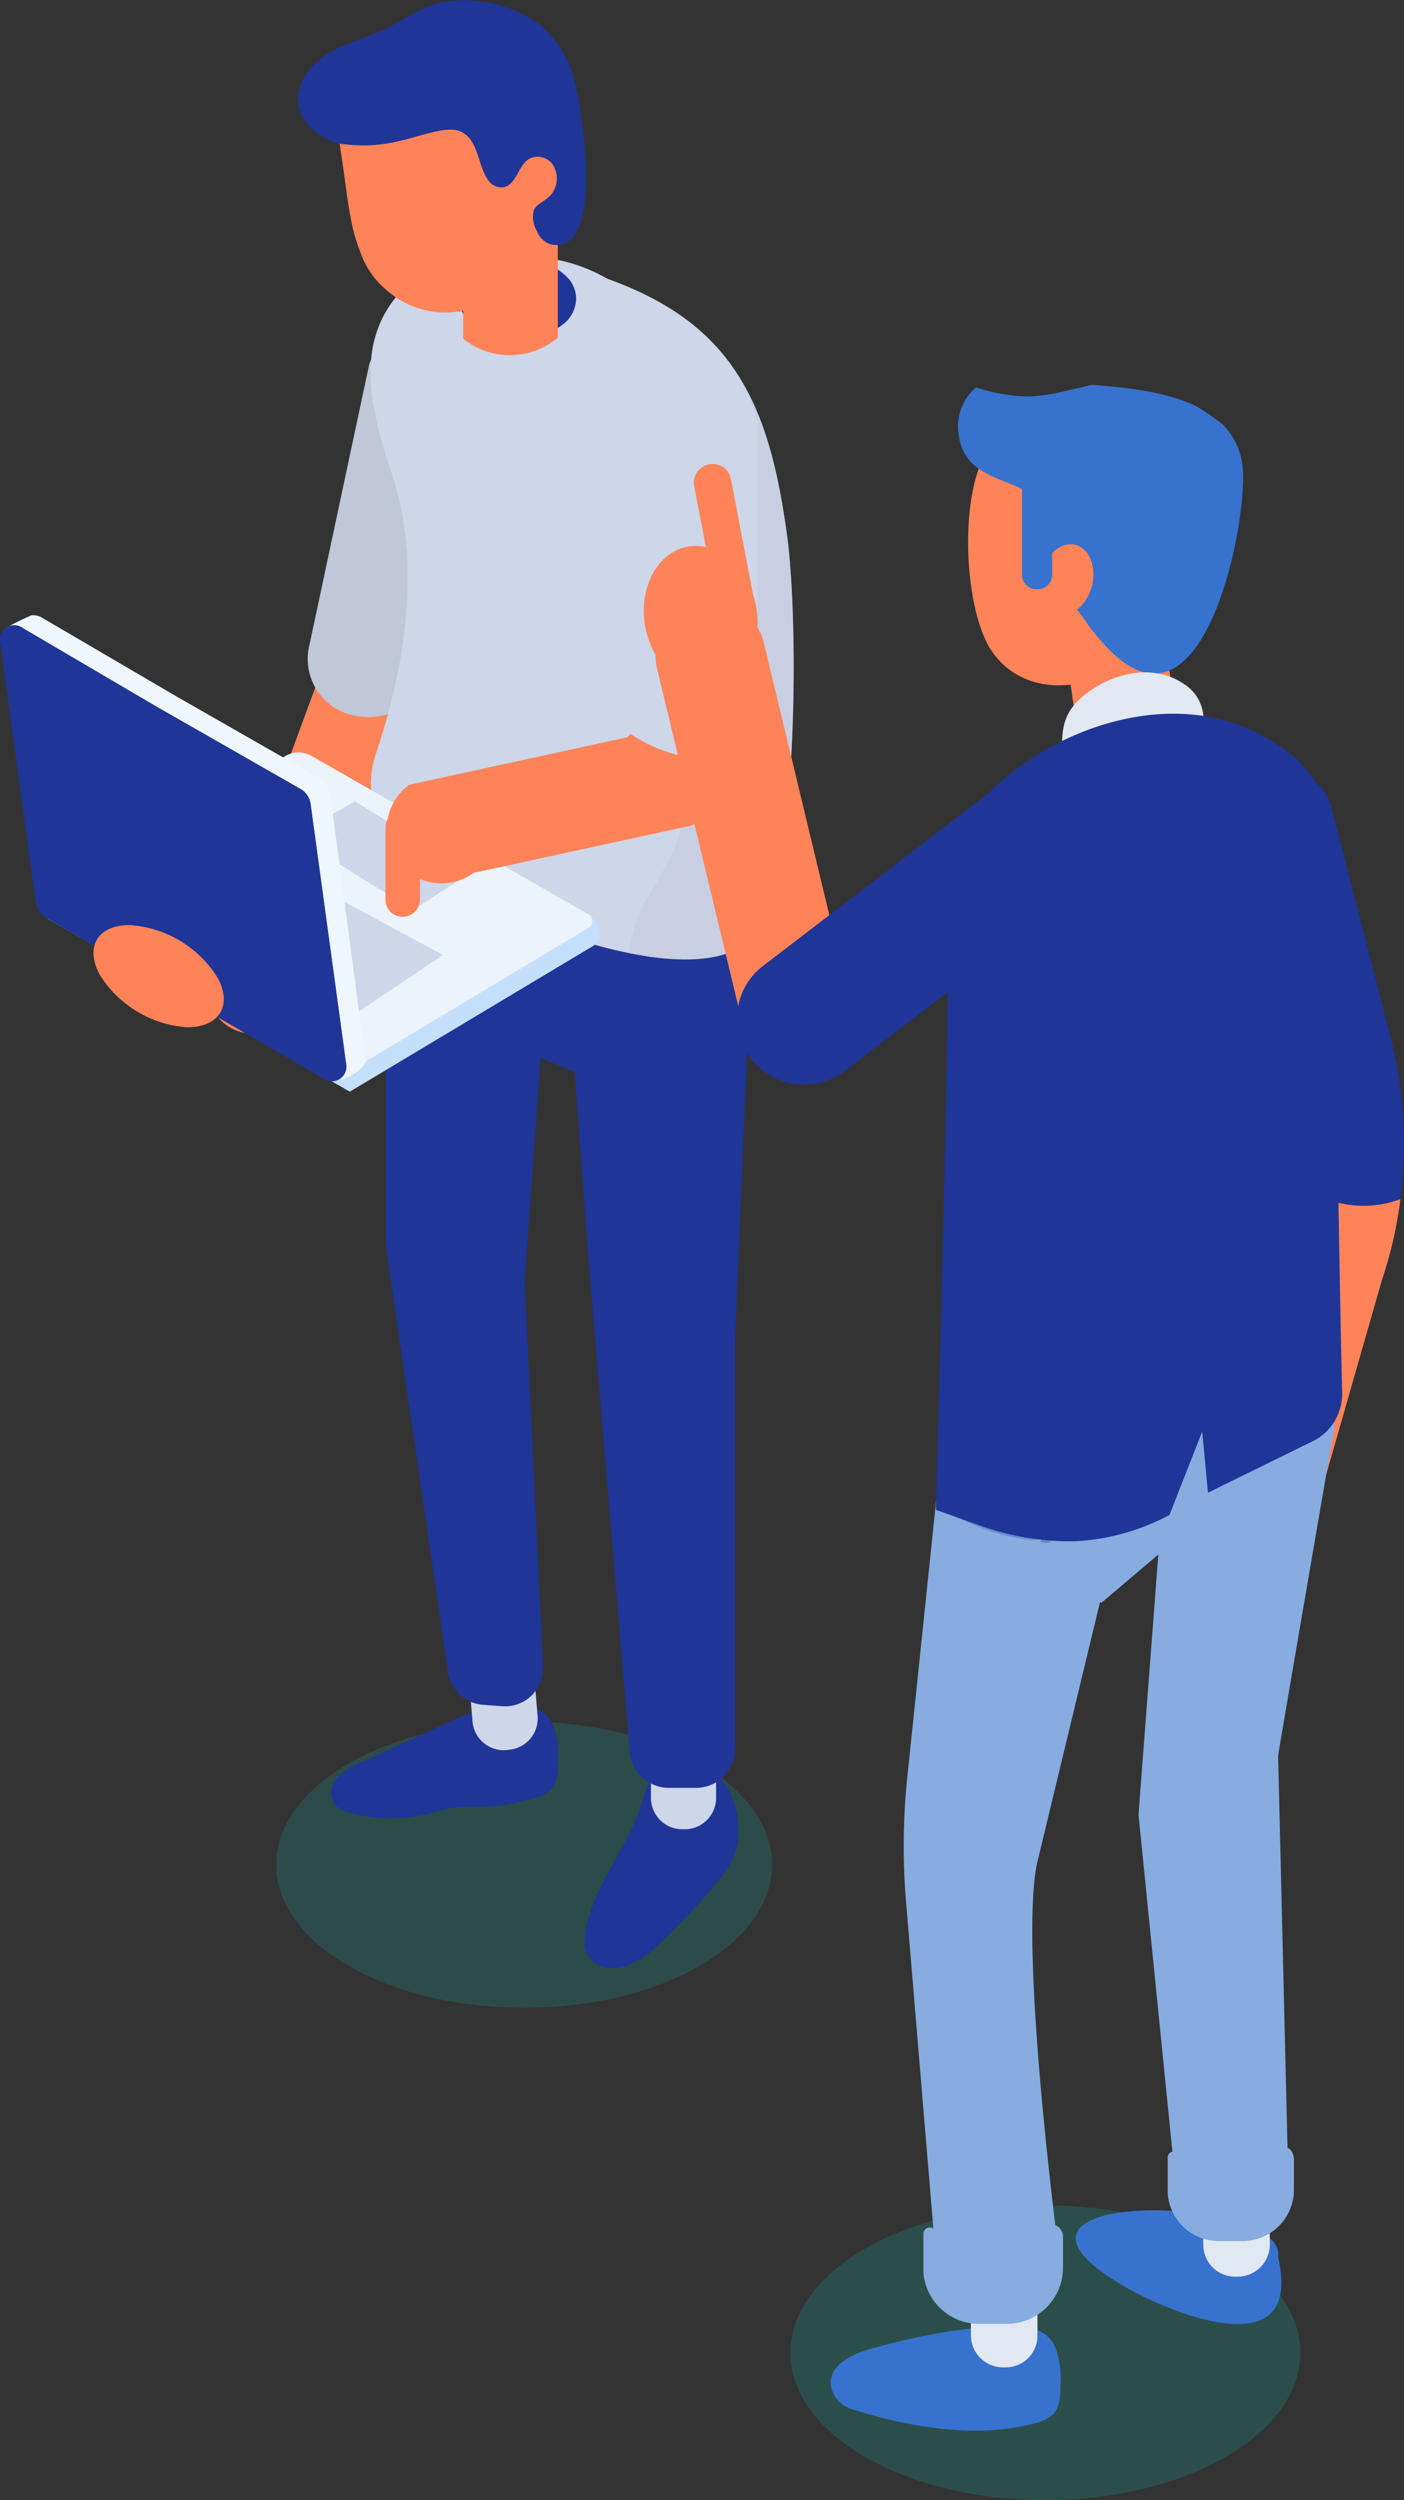 <svg xmlns="http://www.w3.org/2000/svg" width="159.101" height="283.28" viewBox="0 0 159.101 283.28">
  <rect x="0" y="0" width="159.101" height="283.28" fill="#333333" stroke="none"/>
  <g id="Illustration_2_People_Rightside" data-name="Illustration_2 People_Rightside" transform="translate(-1409.899 -3110.708)">
    <g id="XMLID_00000007422181883437942030000016530324648531199655_" transform="translate(1409.899 3110.708)">
      <g id="Group_10724" data-name="Group 10724" transform="translate(23.508 71.315)">
        <g id="Group_10723" data-name="Group 10723">
          <g id="Group_10722" data-name="Group 10722">
            <g id="Group_10721" data-name="Group 10721">
              <g id="Group_10720" data-name="Group 10720">
                <g id="Group_10719" data-name="Group 10719">
                  <g id="Group_10718" data-name="Group 10718">
                    <g id="Group_10717" data-name="Group 10717">
                      <g id="Group_10716" data-name="Group 10716">
                        <g id="Group_10715" data-name="Group 10715">
                          <g id="Group_10714" data-name="Group 10714">
                            <g id="Group_10713" data-name="Group 10713">
                              <g id="Group_10712" data-name="Group 10712">
                                <path id="Path_8072" data-name="Path 8072" d="M615.088,355.733a5.176,5.176,0,0,0,4.851-3.384l13.086-35.468a5.172,5.172,0,0,0-9.7-3.588l-13.086,35.468a5.164,5.164,0,0,0,3.058,6.645A5.562,5.562,0,0,0,615.088,355.733Z" transform="translate(-609.918 -309.918)" fill="#ff8358"/>
                              </g>
                            </g>
                          </g>
                        </g>
                      </g>
                    </g>
                  </g>
                </g>
              </g>
            </g>
          </g>
        </g>
      </g>
      <g id="Group_10736" data-name="Group 10736" transform="translate(34.851 37.216)">
        <g id="Group_10735" data-name="Group 10735">
          <g id="Group_10734" data-name="Group 10734">
            <g id="Group_10733" data-name="Group 10733">
              <g id="Group_10732" data-name="Group 10732">
                <g id="Group_10731" data-name="Group 10731">
                  <g id="Group_10730" data-name="Group 10730">
                    <g id="Group_10729" data-name="Group 10729">
                      <g id="Group_10728" data-name="Group 10728">
                        <g id="Group_10727" data-name="Group 10727">
                          <g id="Group_10726" data-name="Group 10726">
                            <g id="Group_10725" data-name="Group 10725">
                              <path id="Path_8073" data-name="Path 8073" d="M637.847,262.65l6.89-32.329.082-.245a7.058,7.058,0,0,1,7.46-3.71,6.953,6.953,0,0,1,4.566,2.813,6.345,6.345,0,0,1,1.06,4.811l-6.89,32.288-.081.2a6.985,6.985,0,0,1-6.278,3.832,10.741,10.741,0,0,1-1.142-.082c-.081,0-.163-.041-.245-.041A6.557,6.557,0,0,1,637.847,262.65Z" transform="translate(-637.742 -226.276)" fill="#bfc7d8"/>
                            </g>
                          </g>
                        </g>
                      </g>
                    </g>
                  </g>
                </g>
              </g>
            </g>
          </g>
        </g>
      </g>
      <g id="Group_10748" data-name="Group 10748" transform="translate(31.298 195.067)">
        <g id="Group_10747" data-name="Group 10747" opacity="0.18">
          <g id="Group_10746" data-name="Group 10746">
            <g id="Group_10745" data-name="Group 10745">
              <g id="Group_10744" data-name="Group 10744">
                <g id="Group_10743" data-name="Group 10743">
                  <g id="Group_10742" data-name="Group 10742">
                    <g id="Group_10741" data-name="Group 10741">
                      <g id="Group_10740" data-name="Group 10740">
                        <g id="Group_10739" data-name="Group 10739">
                          <g id="Group_10738" data-name="Group 10738">
                            <g id="Group_10737" data-name="Group 10737">
                              <path id="Path_8074" data-name="Path 8074" d="M637.25,641.166c10.966,6.319,28.782,6.319,39.748,0s10.966-16.633,0-22.952-28.782-6.319-39.748,0C626.283,624.574,626.283,634.847,637.25,641.166Z" transform="translate(-629.025 -613.475)" fill="#10b8aa"/>
                            </g>
                          </g>
                        </g>
                      </g>
                    </g>
                  </g>
                </g>
              </g>
            </g>
          </g>
        </g>
      </g>
      <g id="Group_10760" data-name="Group 10760" transform="translate(37.519 192.874)">
        <g id="Group_10759" data-name="Group 10759">
          <g id="Group_10758" data-name="Group 10758">
            <g id="Group_10757" data-name="Group 10757">
              <g id="Group_10756" data-name="Group 10756">
                <g id="Group_10755" data-name="Group 10755">
                  <g id="Group_10754" data-name="Group 10754">
                    <g id="Group_10753" data-name="Group 10753">
                      <g id="Group_10752" data-name="Group 10752">
                        <g id="Group_10751" data-name="Group 10751">
                          <g id="Group_10750" data-name="Group 10750">
                            <g id="Group_10749" data-name="Group 10749">
                              <path id="Path_8075" data-name="Path 8075" d="M666.428,608.545a3.452,3.452,0,0,1,3.058,2.283,9.9,9.9,0,0,1,.53,3.954c0,1.182-.041,2.487-.9,3.3a4.467,4.467,0,0,1-2.038.938,24.758,24.758,0,0,1-4.2.856c-1.631.122-3.261-.041-4.851.2-1.019.163-2,.489-3.017.734a17.72,17.72,0,0,1-8.643-.2,3,3,0,0,1-1.671-.938,2.4,2.4,0,0,1,.245-2.976,7.505,7.505,0,0,1,2.691-1.753c2.935-1.345,5.911-2.691,8.847-4.077,2.895-1.345,5.871-2.691,9.05-2.772,1.019-.041,2.364.448,2.283,1.468Z" transform="translate(-644.286 -608.094)" fill="#1f3598"/>
                            </g>
                          </g>
                        </g>
                      </g>
                    </g>
                  </g>
                </g>
              </g>
            </g>
          </g>
        </g>
      </g>
      <g id="Group_10772" data-name="Group 10772" transform="translate(53.045 185.199)">
        <g id="Group_10771" data-name="Group 10771">
          <g id="Group_10770" data-name="Group 10770">
            <g id="Group_10769" data-name="Group 10769">
              <g id="Group_10768" data-name="Group 10768">
                <g id="Group_10767" data-name="Group 10767">
                  <g id="Group_10766" data-name="Group 10766">
                    <g id="Group_10765" data-name="Group 10765">
                      <g id="Group_10764" data-name="Group 10764">
                        <g id="Group_10763" data-name="Group 10763">
                          <g id="Group_10762" data-name="Group 10762">
                            <g id="Group_10761" data-name="Group 10761">
                              <path id="Path_8076" data-name="Path 8076" d="M686.7,602.368l.285-.041a3.56,3.56,0,0,0,3.261-3.832l-.489-5.952a3.56,3.56,0,0,0-3.832-3.261l-.285.041a3.56,3.56,0,0,0-3.261,3.832l.489,5.952A3.56,3.56,0,0,0,686.7,602.368Z" transform="translate(-682.37 -589.27)" fill="#ced6e9"/>
                            </g>
                          </g>
                        </g>
                      </g>
                    </g>
                  </g>
                </g>
              </g>
            </g>
          </g>
        </g>
      </g>
      <g id="Group_10784" data-name="Group 10784" transform="translate(66.249 199.673)">
        <g id="Group_10783" data-name="Group 10783">
          <g id="Group_10782" data-name="Group 10782">
            <g id="Group_10781" data-name="Group 10781">
              <g id="Group_10780" data-name="Group 10780">
                <g id="Group_10779" data-name="Group 10779">
                  <g id="Group_10778" data-name="Group 10778">
                    <g id="Group_10777" data-name="Group 10777">
                      <g id="Group_10776" data-name="Group 10776">
                        <g id="Group_10775" data-name="Group 10775">
                          <g id="Group_10774" data-name="Group 10774">
                            <g id="Group_10773" data-name="Group 10773">
                              <path id="Path_8077" data-name="Path 8077" d="M718.934,634.527c-.571,1.019-1.142,2.038-1.672,3.058a22.677,22.677,0,0,0-1.508,3.18c-.612,1.631-1.712,4.811-.326,6.319,2.12,2.242,5.585.326,7.3-1.264a73.715,73.715,0,0,0,7.134-7.583,9.385,9.385,0,0,0,2.161-3.873c.9-4.484-1.753-10.844-7.257-9.377-2,.53-2.854,1.957-3.343,3.791A26.376,26.376,0,0,1,718.934,634.527Z" transform="translate(-714.759 -624.772)" fill="#1f3598"/>
                            </g>
                          </g>
                        </g>
                      </g>
                    </g>
                  </g>
                </g>
              </g>
            </g>
          </g>
        </g>
      </g>
      <g id="Group_10796" data-name="Group 10796" transform="translate(73.767 194.18)">
        <g id="Group_10795" data-name="Group 10795">
          <g id="Group_10794" data-name="Group 10794">
            <g id="Group_10793" data-name="Group 10793">
              <g id="Group_10792" data-name="Group 10792">
                <g id="Group_10791" data-name="Group 10791">
                  <g id="Group_10790" data-name="Group 10790">
                    <g id="Group_10789" data-name="Group 10789">
                      <g id="Group_10788" data-name="Group 10788">
                        <g id="Group_10787" data-name="Group 10787">
                          <g id="Group_10786" data-name="Group 10786">
                            <g id="Group_10785" data-name="Group 10785">
                              <path id="Path_8078" data-name="Path 8078" d="M736.747,624.386h.285a3.549,3.549,0,0,0,3.547-3.547v-5.993a3.549,3.549,0,0,0-3.547-3.547h-.285a3.549,3.549,0,0,0-3.547,3.547v5.993A3.549,3.549,0,0,0,736.747,624.386Z" transform="translate(-733.2 -611.3)" fill="#ced6e9"/>
                            </g>
                          </g>
                        </g>
                      </g>
                    </g>
                  </g>
                </g>
              </g>
            </g>
          </g>
        </g>
      </g>
      <g id="Group_10808" data-name="Group 10808" transform="translate(43.722 82.763)">
        <g id="Group_10807" data-name="Group 10807">
          <g id="Group_10806" data-name="Group 10806">
            <g id="Group_10805" data-name="Group 10805">
              <g id="Group_10804" data-name="Group 10804">
                <g id="Group_10803" data-name="Group 10803">
                  <g id="Group_10802" data-name="Group 10802">
                    <g id="Group_10801" data-name="Group 10801">
                      <g id="Group_10800" data-name="Group 10800">
                        <g id="Group_10799" data-name="Group 10799">
                          <g id="Group_10798" data-name="Group 10798">
                            <g id="Group_10797" data-name="Group 10797">
                              <path id="Path_8079" data-name="Path 8079" d="M675.236,338l18.631,6.441,7.46,8.52-2.242,53.609v46.8a4.454,4.454,0,0,1-4.444,4.444h-3.058a4.475,4.475,0,0,1-4.444-4.077l-4.688-55.892L680.9,376.688l-3.873-1.59-1.794,25.357,2.079,43.58a4.312,4.312,0,0,1-4.648,4.525l-2.161-.163a4.3,4.3,0,0,1-3.954-3.71L659.5,396.46V346.316Z" transform="translate(-659.5 -338)" fill="#1f3598"/>
                            </g>
                          </g>
                        </g>
                      </g>
                    </g>
                  </g>
                </g>
              </g>
            </g>
          </g>
        </g>
      </g>
      <g id="Group_10820" data-name="Group 10820" transform="translate(41.987 28.624)">
        <g id="Group_10819" data-name="Group 10819">
          <g id="Group_10818" data-name="Group 10818">
            <g id="Group_10817" data-name="Group 10817">
              <g id="Group_10816" data-name="Group 10816">
                <g id="Group_10815" data-name="Group 10815">
                  <g id="Group_10814" data-name="Group 10814">
                    <g id="Group_10813" data-name="Group 10813">
                      <g id="Group_10812" data-name="Group 10812">
                        <g id="Group_10811" data-name="Group 10811">
                          <g id="Group_10810" data-name="Group 10810">
                            <g id="Group_10809" data-name="Group 10809">
                              <path id="Path_8080" data-name="Path 8080" d="M698.4,283.025c-2.854,2.65-8.235,2.691-13.82,1.549a52.354,52.354,0,0,1-15.777-5.952h0c-.489-.285-3.954-1.916-7.542-3.669a10.644,10.644,0,0,1-5.422-12.923c3.465-10.314,5.137-21.892,1.835-31.717a63.489,63.489,0,0,1-1.794-6.278,4.354,4.354,0,0,1-.122-1.019v-.938l-.041,1.264c-1.264-6.564-.326-12.638,7.094-16.959a11.12,11.12,0,0,1,5.5-1.182,15.842,15.842,0,0,1,3.058.2c14.065,2.568,21.525,7.094,25.765,14.065,2.854,4.647,4.281,10.4,5.259,17.367C703.9,247.231,703.659,278.174,698.4,283.025Z" transform="translate(-655.245 -205.2)" fill="#ced6e9"/>
                            </g>
                          </g>
                        </g>
                      </g>
                    </g>
                  </g>
                </g>
              </g>
            </g>
          </g>
        </g>
      </g>
      <g id="Group_10832" data-name="Group 10832" transform="translate(47.309 29.073)">
        <g id="Group_10831" data-name="Group 10831">
          <g id="Group_10830" data-name="Group 10830">
            <g id="Group_10829" data-name="Group 10829">
              <g id="Group_10828" data-name="Group 10828">
                <g id="Group_10827" data-name="Group 10827">
                  <g id="Group_10826" data-name="Group 10826">
                    <g id="Group_10825" data-name="Group 10825">
                      <g id="Group_10824" data-name="Group 10824">
                        <g id="Group_10823" data-name="Group 10823">
                          <g id="Group_10822" data-name="Group 10822">
                            <g id="Group_10821" data-name="Group 10821">
                              <path id="Path_8081" data-name="Path 8081" d="M691.415,215.676c-2.283,2.568-5.626,6.319-7.624,8.52a2.038,2.038,0,0,1-3.18-.163l-4.444-6.156-6.36,1.141a1.289,1.289,0,0,1-1.508-1.264V215.8a9.249,9.249,0,0,1,7.338-9.05,22.189,22.189,0,0,1,4.444-.448,18.6,18.6,0,0,1,10.681,3.1A4.228,4.228,0,0,1,691.415,215.676Z" transform="translate(-668.3 -206.3)" fill="#ced6e9"/>
                            </g>
                          </g>
                        </g>
                      </g>
                    </g>
                  </g>
                </g>
              </g>
            </g>
          </g>
        </g>
      </g>
      <g id="Group_10844" data-name="Group 10844" transform="translate(71.321 42.893)" opacity="0.44">
        <g id="Group_10843" data-name="Group 10843">
          <g id="Group_10842" data-name="Group 10842">
            <g id="Group_10841" data-name="Group 10841">
              <g id="Group_10840" data-name="Group 10840">
                <g id="Group_10839" data-name="Group 10839">
                  <g id="Group_10838" data-name="Group 10838">
                    <g id="Group_10837" data-name="Group 10837">
                      <g id="Group_10836" data-name="Group 10836">
                        <g id="Group_10835" data-name="Group 10835">
                          <g id="Group_10834" data-name="Group 10834">
                            <g id="Group_10833" data-name="Group 10833">
                              <path id="Path_8082" data-name="Path 8082" d="M741.02,303.756c-2.854,2.65-8.235,2.691-13.82,1.549a15.423,15.423,0,0,1,1.671-5.667c4.688-7.583,5.259-9.743,4.321-18.753-.367-3.547-.734-7.216.2-10.64.9-3.261,2.976-6.441,2.365-9.784a20.084,20.084,0,0,0-1.712-4.24,16.163,16.163,0,0,1-1.06-9.5,8.96,8.96,0,0,1,2.242-4.77,6.377,6.377,0,0,1,4.525-1.753c2.854,4.647,4.281,10.4,5.259,17.367C746.524,267.963,746.279,298.905,741.02,303.756Z" transform="translate(-727.2 -240.2)" fill="#bfc7d8"/>
                            </g>
                          </g>
                        </g>
                      </g>
                    </g>
                  </g>
                </g>
              </g>
            </g>
          </g>
        </g>
      </g>
      <g id="Group_10856" data-name="Group 10856" transform="translate(52.038 29.236)">
        <g id="Group_10855" data-name="Group 10855">
          <g id="Group_10854" data-name="Group 10854">
            <g id="Group_10853" data-name="Group 10853">
              <g id="Group_10852" data-name="Group 10852">
                <g id="Group_10851" data-name="Group 10851">
                  <g id="Group_10850" data-name="Group 10850">
                    <g id="Group_10849" data-name="Group 10849">
                      <g id="Group_10848" data-name="Group 10848">
                        <g id="Group_10847" data-name="Group 10847">
                          <g id="Group_10846" data-name="Group 10846">
                            <g id="Group_10845" data-name="Group 10845">
                              <path id="Path_8083" data-name="Path 8083" d="M693.149,211.307A3.76,3.76,0,0,1,691.926,214a8.391,8.391,0,0,1-10.722.122,3.871,3.871,0,0,1-1.3-2.772,3.8,3.8,0,0,1,1.3-2.772,1.079,1.079,0,0,1,.245-.2h.041a7.723,7.723,0,0,1,3.669-1.549c.245-.041.448-.041.693-.082.245,0,.448-.041.693-.041a7.669,7.669,0,0,1,5.422,2A3.557,3.557,0,0,1,693.149,211.307Z" transform="translate(-679.9 -206.7)" fill="#1f3598"/>
                            </g>
                          </g>
                        </g>
                      </g>
                    </g>
                  </g>
                </g>
              </g>
            </g>
          </g>
        </g>
      </g>
      <g id="Group_10921" data-name="Group 10921" transform="translate(33.764 0)">
        <g id="Group_10872" data-name="Group 10872" transform="translate(18.723 21.449)">
          <g id="Group_10871" data-name="Group 10871">
            <g id="Group_10870" data-name="Group 10870">
              <g id="Group_10869" data-name="Group 10869">
                <g id="Group_10868" data-name="Group 10868">
                  <g id="Group_10867" data-name="Group 10867">
                    <g id="Group_10866" data-name="Group 10866">
                      <g id="Group_10865" data-name="Group 10865">
                        <g id="Group_10864" data-name="Group 10864">
                          <g id="Group_10863" data-name="Group 10863">
                            <g id="Group_10862" data-name="Group 10862">
                              <g id="Group_10861" data-name="Group 10861">
                                <g id="Group_10860" data-name="Group 10860">
                                  <g id="Group_10859" data-name="Group 10859">
                                    <g id="Group_10858" data-name="Group 10858">
                                      <g id="Group_10857" data-name="Group 10857">
                                        <path id="Path_8084" data-name="Path 8084" d="M691.722,187.6v16.8a8.391,8.391,0,0,1-10.722.122V187.6h10.722Z" transform="translate(-681 -187.6)" fill="#ff8358"/>
                                      </g>
                                    </g>
                                  </g>
                                </g>
                              </g>
                            </g>
                          </g>
                        </g>
                      </g>
                    </g>
                  </g>
                </g>
              </g>
            </g>
          </g>
        </g>
        <g id="Group_10888" data-name="Group 10888" transform="translate(18.764 23.814)" opacity="0.71">
          <g id="Group_10887" data-name="Group 10887">
            <g id="Group_10886" data-name="Group 10886">
              <g id="Group_10885" data-name="Group 10885">
                <g id="Group_10884" data-name="Group 10884">
                  <g id="Group_10883" data-name="Group 10883">
                    <g id="Group_10882" data-name="Group 10882">
                      <g id="Group_10881" data-name="Group 10881">
                        <g id="Group_10880" data-name="Group 10880">
                          <g id="Group_10879" data-name="Group 10879">
                            <g id="Group_10878" data-name="Group 10878">
                              <g id="Group_10877" data-name="Group 10877">
                                <g id="Group_10876" data-name="Group 10876">
                                  <g id="Group_10875" data-name="Group 10875">
                                    <g id="Group_10874" data-name="Group 10874">
                                      <g id="Group_10873" data-name="Group 10873">
                                        <path id="Path_8085" data-name="Path 8085" d="M681.508,207.383h0l2.038-.815a10.08,10.08,0,0,0,6.074-7.542l.734-4.24.938-1.386-.815.041-4.2.245a65.7,65.7,0,0,0-5.177,5.5Z" transform="translate(-681.1 -193.4)" fill="#ff8358"/>
                                      </g>
                                    </g>
                                  </g>
                                </g>
                              </g>
                            </g>
                          </g>
                        </g>
                      </g>
                    </g>
                  </g>
                </g>
              </g>
            </g>
          </g>
        </g>
        <g id="Group_10904" data-name="Group 10904" transform="translate(4.199 8.851)">
          <g id="Group_10903" data-name="Group 10903">
            <g id="Group_10902" data-name="Group 10902">
              <g id="Group_10901" data-name="Group 10901">
                <g id="Group_10900" data-name="Group 10900">
                  <g id="Group_10899" data-name="Group 10899">
                    <g id="Group_10898" data-name="Group 10898">
                      <g id="Group_10897" data-name="Group 10897">
                        <g id="Group_10896" data-name="Group 10896">
                          <g id="Group_10895" data-name="Group 10895">
                            <g id="Group_10894" data-name="Group 10894">
                              <g id="Group_10893" data-name="Group 10893">
                                <g id="Group_10892" data-name="Group 10892">
                                  <g id="Group_10891" data-name="Group 10891">
                                    <g id="Group_10890" data-name="Group 10890">
                                      <g id="Group_10889" data-name="Group 10889">
                                        <path id="Path_8086" data-name="Path 8086" d="M671.313,167.829c.082.612-.571,1.264-1.223,1.875l-.652.652c-.041,0-.041,0-.041.041a1.68,1.68,0,0,0-.408.53,1.2,1.2,0,0,0-.245.693,12.846,12.846,0,0,1-4.077,8.928,9.545,9.545,0,0,1-1.264.978,9.958,9.958,0,0,1-2.895,1.386,5.914,5.914,0,0,1-1.223.245,10.024,10.024,0,0,1-8.031-2.405,9.7,9.7,0,0,1-3.017-4.362,19.482,19.482,0,0,1-.938-3.1c-.245-1.223-.448-2.446-.612-3.628-.245-1.916-.53-3.791-.815-5.667-.122-.775-.2-1.508-.326-2.283a2.323,2.323,0,0,1-.163-1.06,3.408,3.408,0,0,1,1.386-2.568,7.734,7.734,0,0,1,4.362-1.3,22.821,22.821,0,0,1,9.254.978,12.359,12.359,0,0,1,7.012,5.87C668.051,164.975,671.109,166.4,671.313,167.829Z" transform="translate(-645.374 -156.698)" fill="#ff8358"/>
                                      </g>
                                    </g>
                                  </g>
                                </g>
                              </g>
                            </g>
                          </g>
                        </g>
                      </g>
                    </g>
                  </g>
                </g>
              </g>
            </g>
          </g>
        </g>
        <g id="Group_10920" data-name="Group 10920">
          <g id="Group_10919" data-name="Group 10919">
            <g id="Group_10918" data-name="Group 10918">
              <g id="Group_10917" data-name="Group 10917">
                <g id="Group_10916" data-name="Group 10916">
                  <g id="Group_10915" data-name="Group 10915">
                    <g id="Group_10914" data-name="Group 10914">
                      <g id="Group_10913" data-name="Group 10913">
                        <g id="Group_10912" data-name="Group 10912">
                          <g id="Group_10911" data-name="Group 10911">
                            <g id="Group_10910" data-name="Group 10910">
                              <g id="Group_10909" data-name="Group 10909">
                                <g id="Group_10908" data-name="Group 10908">
                                  <g id="Group_10907" data-name="Group 10907">
                                    <g id="Group_10906" data-name="Group 10906">
                                      <g id="Group_10905" data-name="Group 10905">
                                        <path id="Path_8087" data-name="Path 8087" d="M666.435,144.246a11.948,11.948,0,0,0-4.036-6.523,14.684,14.684,0,0,0-11.252-2.446c-2.2.53-4.036,1.957-6.074,2.935-2.079,1.019-4.4,1.549-6.4,2.731s-3.751,3.221-3.587,5.544c.163,2.365,2.365,4.2,4.688,4.77a17.394,17.394,0,0,0,7.094-.367c1.59-.326,4.811-1.59,6.36-1.1,2.405.734,2.161,4.2,3.547,5.789a1.759,1.759,0,0,0,1.671.611c1.427-.367,1.59-2.487,2.854-3.221a2.089,2.089,0,0,1,2.691.734,2.906,2.906,0,0,1,.041,2.935c-.489.978-1.753,1.3-2.2,2.079a3.008,3.008,0,0,0,.326,2.446,2.4,2.4,0,0,0,1.753,1.549C670.022,163.611,667.128,146.9,666.435,144.246Z" transform="translate(-635.074 -134.987)" fill="#1f3598"/>
                                      </g>
                                    </g>
                                  </g>
                                </g>
                              </g>
                            </g>
                          </g>
                        </g>
                      </g>
                    </g>
                  </g>
                </g>
              </g>
            </g>
          </g>
        </g>
      </g>
      <g id="XMLID_00000168806027310116247620000007765671643065824924_" transform="translate(0 69.708)">
        <g id="Group_10984" data-name="Group 10984">
          <g id="Group_10932" data-name="Group 10932" transform="translate(5.441 16.684)">
            <g id="Group_10931" data-name="Group 10931">
              <g id="Group_10930" data-name="Group 10930">
                <g id="Group_10929" data-name="Group 10929">
                  <g id="Group_10928" data-name="Group 10928">
                    <g id="Group_10927" data-name="Group 10927">
                      <g id="Group_10926" data-name="Group 10926">
                        <g id="Group_10925" data-name="Group 10925">
                          <g id="Group_10924" data-name="Group 10924">
                            <g id="Group_10923" data-name="Group 10923">
                              <g id="Group_10922" data-name="Group 10922">
                                <path id="Path_8088" data-name="Path 8088" d="M626.71,364.1,595.2,346.9l-29.6,17.734L599.8,384.2l27.64-16.552a1.368,1.368,0,0,0,.652-1.182h0A2.568,2.568,0,0,0,626.71,364.1Z" transform="translate(-565.6 -346.9)" fill="#c4dffc"/>
                              </g>
                            </g>
                          </g>
                        </g>
                      </g>
                    </g>
                  </g>
                </g>
              </g>
            </g>
          </g>
          <g id="Group_10943" data-name="Group 10943" transform="translate(4.177 15.547)">
            <g id="Group_10942" data-name="Group 10942">
              <g id="Group_10941" data-name="Group 10941">
                <g id="Group_10940" data-name="Group 10940">
                  <g id="Group_10939" data-name="Group 10939">
                    <g id="Group_10938" data-name="Group 10938">
                      <g id="Group_10937" data-name="Group 10937">
                        <g id="Group_10936" data-name="Group 10936">
                          <g id="Group_10935" data-name="Group 10935">
                            <g id="Group_10934" data-name="Group 10934">
                              <g id="Group_10933" data-name="Group 10933">
                                <path id="Path_8089" data-name="Path 8089" d="M596.7,380.961l-34.2-19.568,28.17-16.878a2.932,2.932,0,0,1,2.895-.041L625,362.453A.9.9,0,0,1,625,364Z" transform="translate(-562.5 -344.112)" fill="#edf4f9"/>
                              </g>
                            </g>
                          </g>
                        </g>
                      </g>
                    </g>
                  </g>
                </g>
              </g>
            </g>
          </g>
          <g id="Group_10954" data-name="Group 10954" transform="translate(12.209 23.655)">
            <g id="Group_10953" data-name="Group 10953">
              <g id="Group_10952" data-name="Group 10952">
                <g id="Group_10951" data-name="Group 10951">
                  <g id="Group_10950" data-name="Group 10950">
                    <g id="Group_10949" data-name="Group 10949">
                      <g id="Group_10948" data-name="Group 10948">
                        <g id="Group_10947" data-name="Group 10947">
                          <g id="Group_10946" data-name="Group 10946">
                            <g id="Group_10945" data-name="Group 10945">
                              <g id="Group_10944" data-name="Group 10944">
                                <path id="Path_8090" data-name="Path 8090" d="M592.636,364,620.2,378.839,608.9,386.422l-26.7-15.288Z" transform="translate(-582.2 -364)" fill="#ced6e9"/>
                              </g>
                            </g>
                          </g>
                        </g>
                      </g>
                    </g>
                  </g>
                </g>
              </g>
            </g>
          </g>
          <g id="Group_10965" data-name="Group 10965" transform="translate(33.367 21.087)">
            <g id="Group_10964" data-name="Group 10964">
              <g id="Group_10963" data-name="Group 10963">
                <g id="Group_10962" data-name="Group 10962">
                  <g id="Group_10961" data-name="Group 10961">
                    <g id="Group_10960" data-name="Group 10960">
                      <g id="Group_10959" data-name="Group 10959">
                        <g id="Group_10958" data-name="Group 10958">
                          <g id="Group_10957" data-name="Group 10957">
                            <g id="Group_10956" data-name="Group 10956">
                              <g id="Group_10955" data-name="Group 10955">
                                <path id="Path_8091" data-name="Path 8091" d="M654.117,365.772,640.949,357.7l-6.849,3.954,13.412,8.357Z" transform="translate(-634.1 -357.7)" fill="#ced6e9"/>
                              </g>
                            </g>
                          </g>
                        </g>
                      </g>
                    </g>
                  </g>
                </g>
              </g>
            </g>
          </g>
          <g id="Group_10983" data-name="Group 10983">
            <g id="Group_10976" data-name="Group 10976" transform="translate(0.549)">
              <g id="Group_10975" data-name="Group 10975">
                <g id="Group_10974" data-name="Group 10974">
                  <g id="Group_10973" data-name="Group 10973">
                    <g id="Group_10972" data-name="Group 10972">
                      <g id="Group_10971" data-name="Group 10971">
                        <g id="Group_10970" data-name="Group 10970">
                          <g id="Group_10969" data-name="Group 10969">
                            <g id="Group_10968" data-name="Group 10968">
                              <g id="Group_10967" data-name="Group 10967">
                                <g id="Group_10966" data-name="Group 10966">
                                  <path id="Path_8092" data-name="Path 8092" d="M594.49,356.537l-4.036-30.372a2.325,2.325,0,0,0-1.182-1.712L573.087,315.2l-15.247-8.928a1.883,1.883,0,0,0-1.182-.285h-.041a25.839,25.839,0,0,0-3.017,1.508l1.712.9,3.954,28.945a2.325,2.325,0,0,0,1.182,1.712l30.209,19.242C592,359.187,594.327,357.312,594.49,356.537Z" transform="translate(-553.6 -305.975)" fill="#eff6fc"/>
                                </g>
                              </g>
                            </g>
                          </g>
                        </g>
                      </g>
                    </g>
                  </g>
                </g>
              </g>
            </g>
            <g id="Group_10982" data-name="Group 10982" transform="translate(0 1.163)">
              <g id="Group_10981" data-name="Group 10981">
                <g id="Group_10980" data-name="Group 10980">
                  <g id="Group_10979" data-name="Group 10979">
                    <g id="Group_10978" data-name="Group 10978">
                      <g id="Group_10977" data-name="Group 10977">
                        <path id="Path_8093" data-name="Path 8093" d="M554.881,309.143l15.206,8.928,16.185,9.254a2.326,2.326,0,0,1,1.182,1.712l4.036,29.516a1.645,1.645,0,0,1-2.609,1.59L557.49,341.961a2.326,2.326,0,0,1-1.182-1.712l-4.036-29.516A1.631,1.631,0,0,1,554.881,309.143Z" transform="translate(-552.253 -308.829)" fill="#1f3598"/>
                      </g>
                    </g>
                  </g>
                </g>
              </g>
            </g>
          </g>
        </g>
      </g>
      <g id="Group_10997" data-name="Group 10997" transform="translate(43.838 42.363)">
        <g id="Group_10996" data-name="Group 10996">
          <g id="Group_10995" data-name="Group 10995">
            <g id="Group_10994" data-name="Group 10994">
              <g id="Group_10993" data-name="Group 10993">
                <g id="Group_10992" data-name="Group 10992">
                  <g id="Group_10991" data-name="Group 10991">
                    <g id="Group_10990" data-name="Group 10990">
                      <g id="Group_10989" data-name="Group 10989">
                        <g id="Group_10988" data-name="Group 10988">
                          <g id="Group_10987" data-name="Group 10987">
                            <g id="Group_10986" data-name="Group 10986">
                              <g id="Group_10985" data-name="Group 10985">
                                <path id="Path_8094" data-name="Path 8094" d="M700.111,245.1V278.73a14.173,14.173,0,0,1-5.748,11.333l-24.746,5.381a6.207,6.207,0,0,1-8.643-1.345,6.189,6.189,0,0,1,1.345-8.643l24.705-5.381a1.761,1.761,0,0,0,.693-1.345V245.1a6.2,6.2,0,1,1,12.393,0Z" transform="translate(-659.786 -238.9)" fill="#ff8358"/>
                              </g>
                            </g>
                          </g>
                        </g>
                      </g>
                    </g>
                  </g>
                </g>
              </g>
            </g>
          </g>
        </g>
      </g>
      <g id="Group_11009" data-name="Group 11009" transform="translate(71.158 40.406)">
        <g id="Group_11008" data-name="Group 11008">
          <g id="Group_11007" data-name="Group 11007">
            <g id="Group_11006" data-name="Group 11006">
              <g id="Group_11005" data-name="Group 11005">
                <g id="Group_11004" data-name="Group 11004">
                  <g id="Group_11003" data-name="Group 11003">
                    <g id="Group_11002" data-name="Group 11002">
                      <g id="Group_11001" data-name="Group 11001">
                        <g id="Group_11000" data-name="Group 11000">
                          <g id="Group_10999" data-name="Group 10999">
                            <g id="Group_10998" data-name="Group 10998">
                              <path id="Path_8095" data-name="Path 8095" d="M734.179,234.1c4.036,0,7.338,4.077,7.338,9.05V275.4l-.081.122c-1.712,2.772-3.71,4-6.564,4-.448,0-.9-.041-1.386-.082a16.386,16.386,0,0,1-6.482-2.65l-.2-.122V243.15C726.8,238.177,730.1,234.1,734.179,234.1Z" transform="translate(-726.8 -234.1)" fill="#ced6e9"/>
                            </g>
                          </g>
                        </g>
                      </g>
                    </g>
                  </g>
                </g>
              </g>
            </g>
          </g>
        </g>
      </g>
      <g id="Group_11021" data-name="Group 11021" transform="translate(43.68 91.773)">
        <g id="Group_11020" data-name="Group 11020">
          <g id="Group_11019" data-name="Group 11019">
            <g id="Group_11018" data-name="Group 11018">
              <g id="Group_11017" data-name="Group 11017">
                <g id="Group_11016" data-name="Group 11016">
                  <g id="Group_11015" data-name="Group 11015">
                    <g id="Group_11014" data-name="Group 11014">
                      <g id="Group_11013" data-name="Group 11013">
                        <g id="Group_11012" data-name="Group 11012">
                          <g id="Group_11011" data-name="Group 11011">
                            <g id="Group_11010" data-name="Group 11010">
                              <path id="Path_8096" data-name="Path 8096" d="M661.355,372.208h0a1.984,1.984,0,0,0,1.957-1.957v-8.194a1.984,1.984,0,0,0-1.957-1.957h0a1.984,1.984,0,0,0-1.957,1.957v8.194A1.931,1.931,0,0,0,661.355,372.208Z" transform="translate(-659.397 -360.1)" fill="#ff8358"/>
                            </g>
                          </g>
                        </g>
                      </g>
                    </g>
                  </g>
                </g>
              </g>
            </g>
          </g>
        </g>
      </g>
      <g id="Group_11033" data-name="Group 11033" transform="translate(10.597 104.818)">
        <g id="Group_11032" data-name="Group 11032">
          <g id="Group_11031" data-name="Group 11031">
            <g id="Group_11030" data-name="Group 11030">
              <g id="Group_11029" data-name="Group 11029">
                <g id="Group_11028" data-name="Group 11028">
                  <g id="Group_11027" data-name="Group 11027">
                    <g id="Group_11026" data-name="Group 11026">
                      <g id="Group_11025" data-name="Group 11025">
                        <g id="Group_11024" data-name="Group 11024">
                          <g id="Group_11023" data-name="Group 11023">
                            <g id="Group_11022" data-name="Group 11022">
                              <path id="Path_8097" data-name="Path 8097" d="M592.252,397.97a12.7,12.7,0,0,0-9.866-5.87c-3.669-.041-5.177,2.487-3.384,5.707a12.7,12.7,0,0,0,9.866,5.871C592.537,403.677,594.045,401.15,592.252,397.97Z" transform="translate(-578.247 -392.099)" fill="#ff8358"/>
                            </g>
                          </g>
                        </g>
                      </g>
                    </g>
                  </g>
                </g>
              </g>
            </g>
          </g>
        </g>
      </g>
    </g>
    <g id="Group_11243" data-name="Group 11243" transform="translate(1482.852 3154.316)">
      <path id="Path_8098" data-name="Path 8098" d="M547.394,812.192c11.293-6.523,29.556-6.523,40.849,0s11.293,17.082,0,23.6-29.556,6.523-40.849,0S536.1,818.715,547.394,812.192Z" transform="translate(-522.311 -601.017)" fill="#10b8aa" opacity="0.21"/>
      <g id="Group_11042" data-name="Group 11042" transform="translate(54.436 19.242)">
        <g id="Group_11041" data-name="Group 11041">
          <g id="Group_11040" data-name="Group 11040">
            <g id="Group_11039" data-name="Group 11039">
              <g id="Group_11038" data-name="Group 11038">
                <g id="Group_11037" data-name="Group 11037">
                  <g id="Group_11036" data-name="Group 11036">
                    <g id="Group_11035" data-name="Group 11035">
                      <g id="Group_11034" data-name="Group 11034">
                        <path id="Path_8099" data-name="Path 8099" d="M631.741,348.7a.04.04,0,0,0-.041.041V348.5A.3.3,0,0,0,631.741,348.7Z" transform="translate(-631.7 -348.5)" fill="#3772ce"/>
                      </g>
                    </g>
                  </g>
                </g>
              </g>
            </g>
          </g>
        </g>
      </g>
      <g id="Group_11051" data-name="Group 11051" transform="translate(47.098 25.072)">
        <g id="Group_11050" data-name="Group 11050">
          <g id="Group_11049" data-name="Group 11049">
            <g id="Group_11048" data-name="Group 11048">
              <g id="Group_11047" data-name="Group 11047">
                <g id="Group_11046" data-name="Group 11046">
                  <g id="Group_11045" data-name="Group 11045">
                    <g id="Group_11044" data-name="Group 11044">
                      <g id="Group_11043" data-name="Group 11043">
                        <path id="Path_8100" data-name="Path 8100" d="M625.115,362.8l2.038,14.228c.285,1.957-2.038,3.547-5.177,3.547s-5.911-1.59-6.2-3.547h-.041L613.7,362.8Z" transform="translate(-613.7 -362.8)" fill="#ff8358"/>
                      </g>
                    </g>
                  </g>
                </g>
              </g>
            </g>
          </g>
        </g>
      </g>
      <g id="Group_11060" data-name="Group 11060" transform="translate(36.753 4.471)">
        <g id="Group_11059" data-name="Group 11059">
          <g id="Group_11058" data-name="Group 11058">
            <g id="Group_11057" data-name="Group 11057">
              <g id="Group_11056" data-name="Group 11056">
                <g id="Group_11055" data-name="Group 11055">
                  <g id="Group_11054" data-name="Group 11054">
                    <g id="Group_11053" data-name="Group 11053">
                      <g id="Group_11052" data-name="Group 11052">
                        <path id="Path_8101" data-name="Path 8101" d="M612.734,331.6c2.528-4.607,3.058-9.906-1.712-13.983-3.832-3.261-14.962-7.705-19.324-3.873-4.688,4.118-4.077,19.283-.693,24.216,2.976,4.362,8.643,4.811,12.923,2.528A23.611,23.611,0,0,0,612.734,331.6Z" transform="translate(-588.325 -312.268)" fill="#ff8358"/>
                      </g>
                    </g>
                  </g>
                </g>
              </g>
            </g>
          </g>
        </g>
      </g>
      <g id="Group_11069" data-name="Group 11069" transform="translate(35.62)">
        <g id="Group_11068" data-name="Group 11068">
          <g id="Group_11067" data-name="Group 11067">
            <g id="Group_11066" data-name="Group 11066">
              <g id="Group_11065" data-name="Group 11065">
                <g id="Group_11064" data-name="Group 11064">
                  <g id="Group_11063" data-name="Group 11063">
                    <g id="Group_11062" data-name="Group 11062">
                      <g id="Group_11061" data-name="Group 11061">
                        <path id="Path_8102" data-name="Path 8102" d="M617.815,311a7.991,7.991,0,0,0-2.324-5.259,35.017,35.017,0,0,0-2.976-2.038c-3.343-1.59-7.787-2.12-11.782-2.405-2.731.571-5.463,1.508-8.4,1.264a20.654,20.654,0,0,1-4.77-.978,5.868,5.868,0,0,0-1.957,5.381c.734,5.1,5.748,4.688,9.05,7.257a2.672,2.672,0,0,0,.367,1.345,20.409,20.409,0,0,0,4.607,11.986,25.309,25.309,0,0,0,2.528,3.221C613.249,342.964,618.263,317.322,617.815,311Z" transform="translate(-585.546 -301.3)" fill="#3772ce"/>
                      </g>
                    </g>
                  </g>
                </g>
              </g>
            </g>
          </g>
        </g>
      </g>
      <g id="Group_11078" data-name="Group 11078" transform="translate(44.832 18.059)">
        <g id="Group_11077" data-name="Group 11077">
          <g id="Group_11076" data-name="Group 11076">
            <g id="Group_11075" data-name="Group 11075">
              <g id="Group_11074" data-name="Group 11074">
                <g id="Group_11073" data-name="Group 11073">
                  <g id="Group_11072" data-name="Group 11072">
                    <g id="Group_11071" data-name="Group 11071">
                      <g id="Group_11070" data-name="Group 11070">
                        <path id="Path_8103" data-name="Path 8103" d="M614.076,350.409c-.612,2.161-2.364,3.588-3.954,3.139s-2.364-2.568-1.794-4.729c.611-2.161,2.365-3.587,3.954-3.139S614.647,348.248,614.076,350.409Z" transform="translate(-608.141 -345.598)" fill="#ff8358"/>
                      </g>
                    </g>
                  </g>
                </g>
              </g>
            </g>
          </g>
        </g>
      </g>
      <g id="Group_11087" data-name="Group 11087" transform="translate(42.858 9.947)">
        <g id="Group_11086" data-name="Group 11086">
          <g id="Group_11085" data-name="Group 11085">
            <g id="Group_11084" data-name="Group 11084">
              <g id="Group_11083" data-name="Group 11083">
                <g id="Group_11082" data-name="Group 11082">
                  <g id="Group_11081" data-name="Group 11081">
                    <g id="Group_11080" data-name="Group 11080">
                      <g id="Group_11079" data-name="Group 11079">
                        <path id="Path_8104" data-name="Path 8104" d="M604.971,338.909h.082a1.653,1.653,0,0,0,1.671-1.671v-9.866a1.653,1.653,0,0,0-1.671-1.671h-.082a1.653,1.653,0,0,0-1.671,1.671v9.866A1.653,1.653,0,0,0,604.971,338.909Z" transform="translate(-603.3 -325.7)" fill="#3772ce"/>
                      </g>
                    </g>
                  </g>
                </g>
              </g>
            </g>
          </g>
        </g>
      </g>
      <g id="Group_11096" data-name="Group 11096" transform="translate(46.894 32.577)">
        <g id="Group_11095" data-name="Group 11095">
          <g id="Group_11094" data-name="Group 11094">
            <g id="Group_11093" data-name="Group 11093">
              <g id="Group_11092" data-name="Group 11092">
                <g id="Group_11091" data-name="Group 11091">
                  <g id="Group_11090" data-name="Group 11090">
                    <g id="Group_11089" data-name="Group 11089">
                      <g id="Group_11088" data-name="Group 11088">
                        <path id="Path_8105" data-name="Path 8105" d="M629.751,390.622a42.644,42.644,0,0,0-.041-4.607,4.753,4.753,0,0,0-2.283-3.547c-3.18-2.12-7.338-1.345-10.355.693-4.036,2.731-3.3,5.177-3.343,9.417-.041,5.789-.326,15-.53,20.791h0l1.794.652a10.8,10.8,0,0,0,2.527.571,8.834,8.834,0,0,0,5.178-.978l1.875-4.811.326,3.547,4.2-2.038a2.018,2.018,0,0,0,.979-1.753C630,403.668,629.874,395.433,629.751,390.622Z" transform="translate(-613.2 -381.208)" fill="#e2e8f2"/>
                      </g>
                    </g>
                  </g>
                </g>
              </g>
            </g>
          </g>
        </g>
      </g>
      <g id="Group_11105" data-name="Group 11105" transform="translate(48.946 206.833)">
        <g id="Group_11104" data-name="Group 11104">
          <g id="Group_11103" data-name="Group 11103">
            <g id="Group_11102" data-name="Group 11102">
              <g id="Group_11101" data-name="Group 11101">
                <g id="Group_11100" data-name="Group 11100">
                  <g id="Group_11099" data-name="Group 11099">
                    <g id="Group_11098" data-name="Group 11098">
                      <g id="Group_11097" data-name="Group 11097">
                        <path id="Path_8106" data-name="Path 8106" d="M621.359,809.281c6.441-1.753,20.547.245,19.813,4.688a13.458,13.458,0,0,1,.367,2.568c.326,8.969-12.556,3.628-17,1.182C616.223,813.113,617.2,810.423,621.359,809.281Z" transform="translate(-618.234 -808.649)" fill="#3772ce"/>
                      </g>
                    </g>
                  </g>
                </g>
              </g>
            </g>
          </g>
        </g>
      </g>
      <g id="Group_11114" data-name="Group 11114" transform="translate(65.144 43.921)">
        <g id="Group_11113" data-name="Group 11113">
          <g id="Group_11112" data-name="Group 11112">
            <g id="Group_11111" data-name="Group 11111">
              <g id="Group_11110" data-name="Group 11110">
                <g id="Group_11109" data-name="Group 11109">
                  <g id="Group_11108" data-name="Group 11108">
                    <g id="Group_11107" data-name="Group 11107">
                      <g id="Group_11106" data-name="Group 11106">
                        <path id="Path_8107" data-name="Path 8107" d="M667.194,442.817a35.108,35.108,0,0,1,.734,13.372,34.329,34.329,0,0,1-1.468,6.441l-8.153,28.456c-1.019,3.1.326,6.482,3.1,7.583a5.106,5.106,0,0,0,1.3.326,5.5,5.5,0,0,0,5.585-3.955l8.153-28.456a49.674,49.674,0,0,0,2.324-10.926,49.163,49.163,0,0,0-1.264-16.388l-6.686-26.05a5.158,5.158,0,0,0-6.6-3.914,6.171,6.171,0,0,0-3.669,7.42Z" transform="translate(-657.967 -409.035)" fill="#1f3598"/>
                      </g>
                    </g>
                  </g>
                </g>
              </g>
            </g>
          </g>
        </g>
      </g>
      <g id="Group_11123" data-name="Group 11123" transform="translate(65.128 91.197)">
        <g id="Group_11122" data-name="Group 11122">
          <g id="Group_11121" data-name="Group 11121">
            <g id="Group_11120" data-name="Group 11120">
              <g id="Group_11119" data-name="Group 11119">
                <g id="Group_11118" data-name="Group 11118">
                  <g id="Group_11117" data-name="Group 11117">
                    <g id="Group_11116" data-name="Group 11116">
                      <g id="Group_11115" data-name="Group 11115">
                        <path id="Path_8108" data-name="Path 8108" d="M666.436,531.319A33.1,33.1,0,0,0,667.9,525a15.055,15.055,0,0,0,2.731,1.223,11.909,11.909,0,0,0,7.909-.163,47.623,47.623,0,0,1-2.12,9.254l-8.153,28.456a5.133,5.133,0,0,1-6.89,3.628,6.016,6.016,0,0,1-3.1-7.583Z" transform="translate(-657.926 -525)" fill="#ff8358"/>
                      </g>
                    </g>
                  </g>
                </g>
              </g>
            </g>
          </g>
        </g>
      </g>
      <g id="Group_11132" data-name="Group 11132" transform="translate(21.17 219.775)">
        <g id="Group_11131" data-name="Group 11131">
          <g id="Group_11130" data-name="Group 11130">
            <g id="Group_11129" data-name="Group 11129">
              <g id="Group_11128" data-name="Group 11128">
                <g id="Group_11127" data-name="Group 11127">
                  <g id="Group_11126" data-name="Group 11126">
                    <g id="Group_11125" data-name="Group 11125">
                      <g id="Group_11124" data-name="Group 11124">
                        <path id="Path_8109" data-name="Path 8109" d="M572.481,840.8a3.6,3.6,0,0,1,3.139,2.324,10.509,10.509,0,0,1,.53,4.077c0,1.223-.041,2.568-.9,3.424a4.9,4.9,0,0,1-2.079.979c-6.523,1.753-14.228.408-20.547-1.59a3.373,3.373,0,0,1-2.528-2.976c0-2.038,2.283-3.221,4.24-3.791a70.626,70.626,0,0,1,17.245-2.854c1.06-.041,2.405.448,2.324,1.508Z" transform="translate(-550.1 -840.394)" fill="#3772ce"/>
                      </g>
                    </g>
                  </g>
                </g>
              </g>
            </g>
          </g>
        </g>
      </g>
      <g id="Group_11141" data-name="Group 11141" transform="translate(63.322 200.942)">
        <g id="Group_11140" data-name="Group 11140">
          <g id="Group_11139" data-name="Group 11139">
            <g id="Group_11138" data-name="Group 11138">
              <g id="Group_11137" data-name="Group 11137">
                <g id="Group_11136" data-name="Group 11136">
                  <g id="Group_11135" data-name="Group 11135">
                    <g id="Group_11134" data-name="Group 11134">
                      <g id="Group_11133" data-name="Group 11133">
                        <path id="Path_8110" data-name="Path 8110" d="M657.535,807.611h-.285a3.611,3.611,0,0,1-3.669-3.587l-.081-6.156a3.611,3.611,0,0,1,3.587-3.669h.285a3.611,3.611,0,0,1,3.669,3.588l.082,6.156A3.662,3.662,0,0,1,657.535,807.611Z" transform="translate(-653.498 -794.198)" fill="#e2e8f2"/>
                      </g>
                    </g>
                  </g>
                </g>
              </g>
            </g>
          </g>
        </g>
      </g>
      <g id="Group_11150" data-name="Group 11150" transform="translate(37.069 211.216)">
        <g id="Group_11149" data-name="Group 11149">
          <g id="Group_11148" data-name="Group 11148">
            <g id="Group_11147" data-name="Group 11147">
              <g id="Group_11146" data-name="Group 11146">
                <g id="Group_11145" data-name="Group 11145">
                  <g id="Group_11144" data-name="Group 11144">
                    <g id="Group_11143" data-name="Group 11143">
                      <g id="Group_11142" data-name="Group 11142">
                        <path id="Path_8111" data-name="Path 8111" d="M593.014,832.812h-.285a3.636,3.636,0,0,1-3.628-3.628v-6.156a3.636,3.636,0,0,1,3.628-3.628h.285a3.636,3.636,0,0,1,3.628,3.628v6.156A3.585,3.585,0,0,1,593.014,832.812Z" transform="translate(-589.1 -819.4)" fill="#e2e8f2"/>
                      </g>
                    </g>
                  </g>
                </g>
              </g>
            </g>
          </g>
        </g>
      </g>
      <g id="Group_11159" data-name="Group 11159" transform="translate(29.462 95.233)">
        <g id="Group_11158" data-name="Group 11158">
          <g id="Group_11157" data-name="Group 11157">
            <g id="Group_11156" data-name="Group 11156">
              <g id="Group_11155" data-name="Group 11155">
                <g id="Group_11154" data-name="Group 11154">
                  <g id="Group_11153" data-name="Group 11153">
                    <g id="Group_11152" data-name="Group 11152">
                      <g id="Group_11151" data-name="Group 11151">
                        <path id="Path_8112" data-name="Path 8112" d="M574.99,557.648l7.623-22.748,36.609,5.667v17.285s-6.156,35.712-6.36,37.139L614,642.4a6.425,6.425,0,0,1-4.974,4.688l-2.2.163c-2.65.2-5.789-2-5.667-4.647l-4.117-40.931,2.242-29.475-6.441,5.463-.163-.081-7.175,29.76c-2,10.477,2.65,45.13,2.65,45.13-.2,2.365-3.058,4.2-5.463,4.2h-3.139c-2.528,0-5.463-2.038-5.463-4.566l-3.465-41.46a77.532,77.532,0,0,1,.122-12.312Z" transform="translate(-570.441 -534.9)" fill="#87ace0"/>
                      </g>
                    </g>
                  </g>
                </g>
              </g>
            </g>
          </g>
        </g>
      </g>
      <g id="Group_11187" data-name="Group 11187" transform="translate(33.114 37.254)">
        <g id="Group_11172" data-name="Group 11172">
          <g id="Group_11171" data-name="Group 11171">
            <g id="Group_11170" data-name="Group 11170">
              <g id="Group_11169" data-name="Group 11169">
                <g id="Group_11168" data-name="Group 11168">
                  <g id="Group_11167" data-name="Group 11167">
                    <g id="Group_11166" data-name="Group 11166">
                      <g id="Group_11165" data-name="Group 11165">
                        <g id="Group_11164" data-name="Group 11164">
                          <g id="Group_11163" data-name="Group 11163">
                            <g id="Group_11162" data-name="Group 11162">
                              <g id="Group_11161" data-name="Group 11161">
                                <g id="Group_11160" data-name="Group 11160">
                                  <path id="Path_8113" data-name="Path 8113" d="M625.426,469.617a6.006,6.006,0,0,1-3.017,5.34l-12.19,5.993-.652-6.931-3.71,9.458-.326.163a25.363,25.363,0,0,1-10.355,2.813h-.815a23.634,23.634,0,0,1-2.854-.163,30.142,30.142,0,0,1-6.808-1.508l-4.688-1.671-.611-.2v-.652c.408-14.554,1.182-43.336,1.345-58.909,0-1.59,0-3.1-.041-4.525-.041-1.957-.081-3.751,0-5.5h0c.285-5.707,1.916-10.436,9.213-15.369,7.053-4.77,18.631-8.113,28.13-1.794a13.469,13.469,0,0,1,6.36,9.907,38.792,38.792,0,0,1,.122,7.257c-.041,1.59-.122,3.261-.082,4.933.163,6.36.326,16.185.489,25.683C625.1,453.473,625.263,463.3,625.426,469.617Z" transform="translate(-579.4 -392.681)" fill="#1f3598"/>
                                </g>
                              </g>
                            </g>
                          </g>
                        </g>
                      </g>
                    </g>
                  </g>
                </g>
              </g>
            </g>
          </g>
        </g>
        <g id="Group_11186" data-name="Group 11186" transform="translate(0.245 18.272)" opacity="0.56">
          <g id="Group_11185" data-name="Group 11185" opacity="0.51">
            <g id="Group_11184" data-name="Group 11184">
              <g id="Group_11183" data-name="Group 11183">
                <g id="Group_11182" data-name="Group 11182">
                  <g id="Group_11181" data-name="Group 11181">
                    <g id="Group_11180" data-name="Group 11180">
                      <g id="Group_11179" data-name="Group 11179">
                        <g id="Group_11178" data-name="Group 11178">
                          <g id="Group_11177" data-name="Group 11177">
                            <g id="Group_11176" data-name="Group 11176">
                              <g id="Group_11175" data-name="Group 11175">
                                <g id="Group_11174" data-name="Group 11174">
                                  <g id="Group_11173" data-name="Group 11173">
                                    <path id="Path_8114" data-name="Path 8114" d="M591.578,513c-.122.245,1.427.245,1.182,0-.612-.571-1.549-.041-2.405-.163a23.136,23.136,0,0,1-5.83-1.508l-4-1.671-.53-.2V508.8c.367-14.554,1.019-43.336,1.141-58.909,0-1.59,0-3.1-.041-4.525-.041-1.957-.041-3.751,0-5.5h0a5.767,5.767,0,0,1,1.549-1.59,4.483,4.483,0,0,1,2.487-.775c2.731,0,4.974,2.487,5.1,5.667l1.59,54.18C591.619,497.387,592.638,511.248,591.578,513Z" transform="translate(-580 -437.5)" fill="#1f3598"/>
                                  </g>
                                </g>
                              </g>
                            </g>
                          </g>
                        </g>
                      </g>
                    </g>
                  </g>
                </g>
              </g>
            </g>
          </g>
        </g>
      </g>
      <g id="Group_11196" data-name="Group 11196" transform="translate(31.688 208.412)">
        <g id="Group_11195" data-name="Group 11195">
          <g id="Group_11194" data-name="Group 11194">
            <g id="Group_11193" data-name="Group 11193">
              <g id="Group_11192" data-name="Group 11192">
                <g id="Group_11191" data-name="Group 11191">
                  <g id="Group_11190" data-name="Group 11190">
                    <g id="Group_11189" data-name="Group 11189">
                      <g id="Group_11188" data-name="Group 11188">
                        <path id="Path_8115" data-name="Path 8115" d="M582.219,815.408h3.139c1.468,0,2.772-1.1,3.873-2.365a1.4,1.4,0,0,1,2.487.9v3.506a6.368,6.368,0,0,1-6.36,6.36h-3.139a6.319,6.319,0,0,1-6.319-5.83v-4.362a.72.72,0,0,1,1.345-.367C577.979,814.429,579.243,815.448,582.219,815.408Z" transform="translate(-575.9 -812.522)" fill="#87ace0"/>
                      </g>
                    </g>
                  </g>
                </g>
              </g>
            </g>
          </g>
        </g>
      </g>
      <g id="Group_11205" data-name="Group 11205" transform="translate(59.369 199.744)">
        <g id="Group_11204" data-name="Group 11204">
          <g id="Group_11203" data-name="Group 11203">
            <g id="Group_11202" data-name="Group 11202">
              <g id="Group_11201" data-name="Group 11201">
                <g id="Group_11200" data-name="Group 11200">
                  <g id="Group_11199" data-name="Group 11199">
                    <g id="Group_11198" data-name="Group 11198">
                      <g id="Group_11197" data-name="Group 11197">
                        <path id="Path_8116" data-name="Path 8116" d="M649.507,794.049h2.854c1.3,0,3.873-.571,4.362-2.2.367-1.182,1.386-.408,1.386.815v3.261a5.83,5.83,0,0,1-5.748,5.911h-2.854a5.809,5.809,0,0,1-5.707-5.422v-4.036a.66.66,0,0,1,1.223-.367C645.675,793.152,646.817,794.089,649.507,794.049Z" transform="translate(-643.8 -791.26)" fill="#87ace0"/>
                      </g>
                    </g>
                  </g>
                </g>
              </g>
            </g>
          </g>
        </g>
      </g>
      <g id="Group_11214" data-name="Group 11214" transform="translate(1.343 24.528)">
        <g id="Group_11213" data-name="Group 11213">
          <g id="Group_11212" data-name="Group 11212">
            <g id="Group_11211" data-name="Group 11211">
              <g id="Group_11210" data-name="Group 11210">
                <g id="Group_11209" data-name="Group 11209">
                  <g id="Group_11208" data-name="Group 11208">
                    <g id="Group_11207" data-name="Group 11207">
                      <g id="Group_11206" data-name="Group 11206">
                        <path id="Path_8117" data-name="Path 8117" d="M516.971,412.561a6.215,6.215,0,0,1-6.034-4.77l-9.295-38.647a6.225,6.225,0,1,1,12.108-2.895l9.295,38.648a6.22,6.22,0,0,1-4.607,7.5A10.075,10.075,0,0,1,516.971,412.561Z" transform="translate(-501.466 -361.466)" fill="#ff8358"/>
                      </g>
                    </g>
                  </g>
                </g>
              </g>
            </g>
          </g>
        </g>
      </g>
      <g id="Group_11224" data-name="Group 11224" transform="translate(10.57 42.798)">
        <g id="Group_11223" data-name="Group 11223">
          <g id="Group_11222" data-name="Group 11222">
            <g id="Group_11221" data-name="Group 11221">
              <g id="Group_11220" data-name="Group 11220">
                <g id="Group_11219" data-name="Group 11219">
                  <g id="Group_11218" data-name="Group 11218">
                    <g id="Group_11217" data-name="Group 11217">
                      <g id="Group_11216" data-name="Group 11216">
                        <g id="Group_11215" data-name="Group 11215">
                          <path id="Path_8118" data-name="Path 8118" d="M529.767,442.531a7.562,7.562,0,0,0,6.523-1.3l28.048-21.484a7.444,7.444,0,0,0,1.345-10.518,7.585,7.585,0,0,0-10.6-1.386l-28.048,21.484a7.444,7.444,0,0,0-1.345,10.518A7.755,7.755,0,0,0,529.767,442.531Z" transform="translate(-524.101 -406.281)" fill="#1f3598"/>
                        </g>
                      </g>
                    </g>
                  </g>
                </g>
              </g>
            </g>
          </g>
        </g>
      </g>
      <g id="Group_11233" data-name="Group 11233" transform="translate(0 18.257)">
        <g id="Group_11232" data-name="Group 11232">
          <g id="Group_11231" data-name="Group 11231">
            <g id="Group_11230" data-name="Group 11230">
              <g id="Group_11229" data-name="Group 11229">
                <g id="Group_11228" data-name="Group 11228">
                  <g id="Group_11227" data-name="Group 11227">
                    <g id="Group_11226" data-name="Group 11226">
                      <g id="Group_11225" data-name="Group 11225">
                        <path id="Path_8119" data-name="Path 8119" d="M498.347,355.3c.856,4.362,4.321,7.379,7.787,6.727s5.585-4.77,4.77-9.132c-.856-4.362-4.321-7.379-7.787-6.727S497.531,350.9,498.347,355.3Z" transform="translate(-498.172 -346.083)" fill="#ff8358"/>
                      </g>
                    </g>
                  </g>
                </g>
              </g>
            </g>
          </g>
        </g>
      </g>
      <g id="Group_11242" data-name="Group 11242" transform="translate(5.674 8.964)">
        <g id="Group_11241" data-name="Group 11241">
          <g id="Group_11240" data-name="Group 11240">
            <g id="Group_11239" data-name="Group 11239">
              <g id="Group_11238" data-name="Group 11238">
                <g id="Group_11237" data-name="Group 11237">
                  <g id="Group_11236" data-name="Group 11236">
                    <g id="Group_11235" data-name="Group 11235">
                      <g id="Group_11234" data-name="Group 11234">
                        <path id="Path_8120" data-name="Path 8120" d="M517.026,340.049h0a2.1,2.1,0,0,0,1.672-2.487l-2.405-12.556a2.1,2.1,0,0,0-2.487-1.671h0a2.1,2.1,0,0,0-1.672,2.487l2.405,12.556A2.187,2.187,0,0,0,517.026,340.049Z" transform="translate(-512.089 -323.289)" fill="#ff8358"/>
                      </g>
                    </g>
                  </g>
                </g>
              </g>
            </g>
          </g>
        </g>
      </g>
    </g>
  </g>
</svg>
